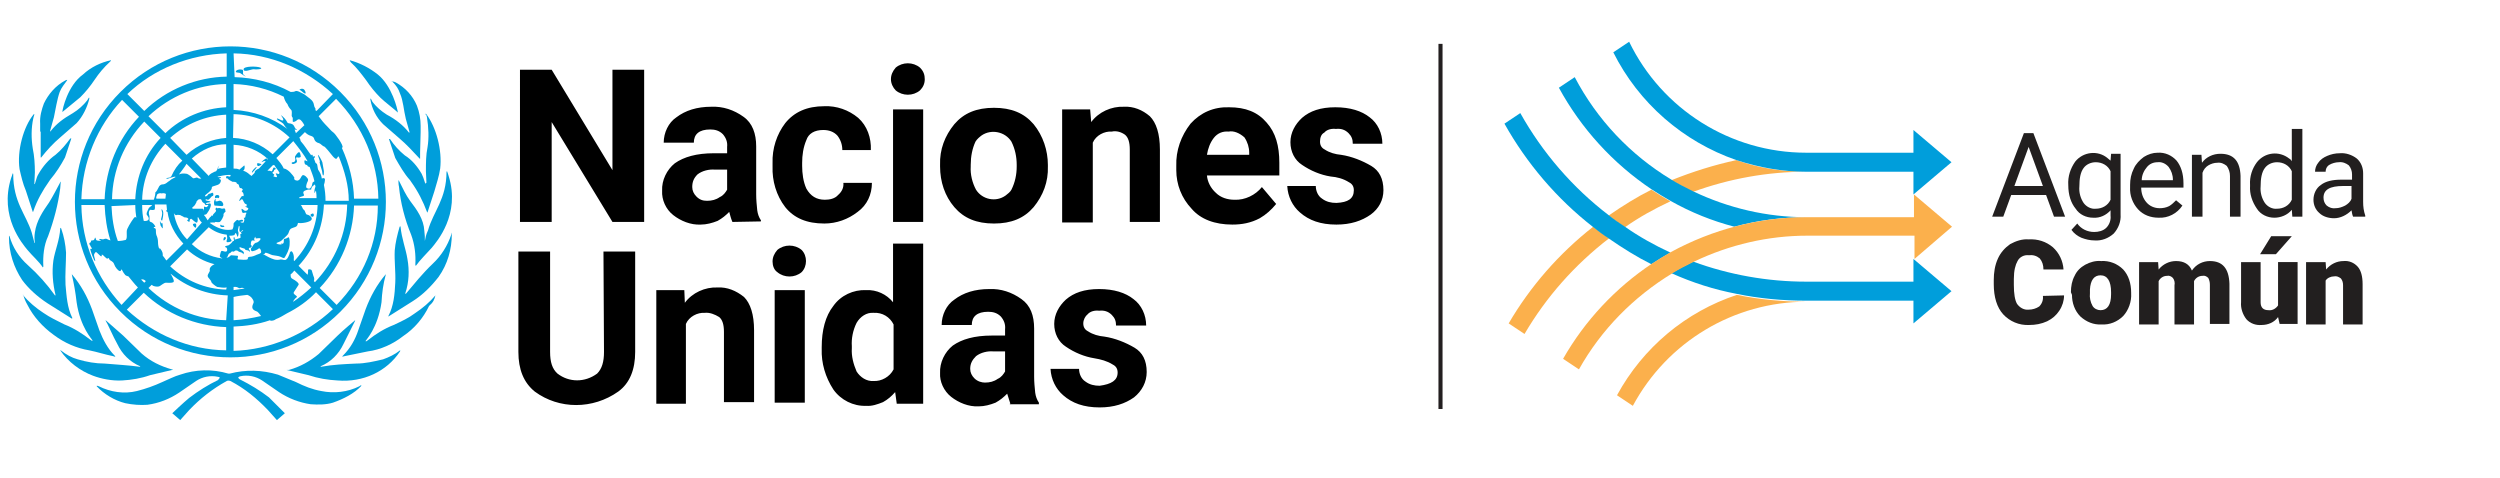 <?xml version="1.0" encoding="utf-8"?>
<!-- Generator: Adobe Illustrator 25.2.1, SVG Export Plug-In . SVG Version: 6.00 Build 0)  -->
<svg version="1.1" id="Layer_1" xmlns="http://www.w3.org/2000/svg" xmlns:xlink="http://www.w3.org/1999/xlink" x="0px" y="0px"
	 viewBox="0 0 473.1 90.4" style="enable-background:new 0 0 473.1 90.4;" xml:space="preserve">
<style type="text/css">
	.st0{fill:#009EDB;}
	.st1{fill:none;stroke:#231F20;stroke-width:0.77;stroke-miterlimit:10;}
	.st2{fill:#221F1F;}
	.st3{fill:none;}
	.st4{fill:#FBB04C;}
	.st5{fill:none;stroke:#231F20;stroke-width:0.773;stroke-miterlimit:10;}
</style>
<g id="vertical_line">
	<line class="st5" x1="272.6" y1="8.3" x2="272.6" y2="77.4"/>
	<path d="M121.9,13.2V42h-6l-11.5-18.9V42h-6V13.2h6l11.5,19v-19H121.9z M138.6,42c-0.3-0.7-0.4-1.2-0.6-1.9
		c-0.7,0.7-1.3,1.2-2.2,1.7c-1,0.4-2.1,0.7-3.2,0.7c-1.9,0.1-3.8-0.7-5.2-1.8c-1.4-1.1-2.2-2.9-2.1-4.6c-0.1-2,0.9-4,2.4-5.2
		c1.7-1.2,4.1-1.9,7.4-1.9h2.5v-1.2c0.1-0.9-0.2-1.7-0.8-2.4c-0.7-0.7-1.5-0.9-2.4-0.9c-2.1,0-3.1,0.9-3.1,2.5h-5.7
		c0-1.9,0.9-3.8,2.4-4.8c1.7-1.3,3.9-2,6.6-2c2.2-0.1,4.3,0.6,6.1,1.9c1.7,1.2,2.4,3.2,2.4,5.6v9.1c0,1,0.1,2,0.2,3
		c0.1,0.7,0.3,1.3,0.7,1.9v0.2L138.6,42z M133.8,38c0.9,0,1.7-0.2,2.4-0.7c0.7-0.3,1.1-0.9,1.4-1.4v-3.8h-2.3
		c-1.1-0.1-2.4,0.2-3.3,0.9c-0.7,0.7-1,1.4-1,2.4c0,0.7,0.3,1.3,0.8,1.8C132.4,37.8,133,38,133.8,38z M156.1,37.8
		c0.9,0,1.9-0.2,2.5-0.9c0.7-0.6,1.1-1.4,1-2.3h5.4c0,2.2-0.9,4.2-2.7,5.5c-1.8,1.4-4,2.2-6.3,2.2c-3.3,0-5.7-1-7.4-3.1
		c-1.7-2.2-2.5-5-2.4-7.7v-0.6c-0.1-2.8,0.8-5.5,2.4-7.6c1.7-2.1,4.1-3.2,7.4-3.2c2.3-0.1,4.6,0.7,6.4,2.2c1.7,1.5,2.5,3.8,2.4,6.1
		h-5.4c0-1-0.3-1.9-0.9-2.7c-0.7-0.8-1.7-1.1-2.7-1.1c-1.7,0-2.8,0.7-3.2,1.9c-0.6,1.4-0.8,2.9-0.8,4.3v0.6c0,1.4,0.2,3,0.8,4.3
		C153.4,37.1,154.5,37.8,156.1,37.8L156.1,37.8z M168.6,15c0-0.8,0.3-1.5,0.9-2.2c1.3-1.1,3.3-1.1,4.6,0c0.7,0.7,0.9,1.4,0.9,2.2
		c0,0.8-0.3,1.5-0.9,2.1c-1.3,1.1-3.3,1.1-4.6,0C169,16.6,168.6,15.8,168.6,15z M174.7,20.7V42H169V20.7H174.7z M177.9,31.5v-0.3
		c-0.1-2.9,0.9-5.5,2.7-7.7c1.8-2.1,4.2-3.1,7.5-3.1c3.3,0,5.7,1,7.5,3.1c1.8,2.2,2.7,5,2.7,7.7v0.3c0.1,2.9-0.9,5.5-2.7,7.7
		c-1.8,2.1-4.2,3.1-7.5,3.1c-3.3,0-5.7-1-7.5-3.1C178.8,37.1,177.9,34.4,177.9,31.5L177.9,31.5z M183.7,31.2v0.3
		c-0.1,1.5,0.3,3.1,1,4.4c1.2,1.9,3.8,2.4,5.6,1.1c0.4-0.3,0.9-0.7,1.1-1.1c0.7-1.4,1-2.9,1-4.4v-0.3c0-1.5-0.3-3-1-4.4
		c-1.2-1.9-3.8-2.4-5.6-1.2c-0.4,0.3-0.9,0.7-1.2,1.2C184,28.1,183.7,29.6,183.7,31.2z M210.4,24.9c-1.4-0.1-3,0.7-3.6,2.1v15.1H201
		V20.7h5.3l0.2,2.4c1.4-1.9,3.8-3,6.2-2.9c1.8-0.1,3.5,0.6,4.9,1.8c1.2,1.2,1.9,3.3,1.9,6.3V42h-5.7V28.3c0-1.4-0.3-2.3-0.9-2.8
		C212.2,25,211.3,24.7,210.4,24.9L210.4,24.9z M241.5,38.6c-0.9,1.1-1.9,2-3.1,2.7c-1.7,0.9-3.4,1.2-5.2,1.2c-3.3,0-6-1-7.7-3
		c-1.9-2-2.9-4.6-2.9-7.3v-0.8c-0.1-2.9,0.9-5.7,2.7-8c1.9-2.1,4.4-3.2,7.3-3.1c3.1,0,5.4,0.9,7.1,2.9c1.7,1.9,2.4,4.4,2.4,7.6v2.4
		h-13.7c0.1,1.2,0.7,2.4,1.7,3.3c0.9,0.9,2.2,1.3,3.5,1.3c2,0.1,4-0.9,5.2-2.4L241.5,38.6z M232.5,24.9c-1.1-0.1-2.1,0.3-2.8,1.2
		c-0.7,0.9-1.1,2-1.3,3.2h8v-0.4c0-1-0.3-2-0.9-2.9C234.6,25.2,233.5,24.7,232.5,24.9L232.5,24.9z M256.2,36c0-0.7-0.3-1.2-0.9-1.5
		c-1.1-0.7-2.3-1-3.5-1.1c-1.9-0.3-3.8-1.1-5.4-2.2c-1.4-0.9-2.2-2.5-2.2-4.3c0-1.8,0.9-3.4,2.2-4.6c1.5-1.3,3.5-2,6.3-2
		s5,0.7,6.5,1.9c1.5,1.1,2.4,3,2.4,5H256c0-0.8-0.2-1.4-0.8-2c-0.7-0.7-1.5-0.9-2.4-0.8c-0.8-0.1-1.7,0.1-2.2,0.7
		c-0.6,0.3-0.8,1-0.8,1.7c0,0.7,0.3,1.2,0.9,1.5c0.9,0.6,2,0.9,3.1,1c2,0.3,4,1.1,5.7,2.1c1.5,0.9,2.3,2.4,2.3,4.6
		c0,1.9-0.9,3.5-2.4,4.6c-1.7,1.2-3.8,1.9-6.5,1.9c-3,0-5.2-0.8-6.9-2.3c-1.4-1.2-2.3-3-2.4-5h5.4c0,0.9,0.4,1.9,1.2,2.4
		c0.8,0.6,1.7,0.8,2.7,0.8C255.1,38.3,256.2,37.6,256.2,36L256.2,36z M114.2,47.6h6v19c0,3.3-1,5.9-3.2,7.5
		c-4.8,3.4-11.2,3.4-15.8,0c-2.1-1.7-3.1-4.2-3.1-7.5v-19h6v19c0,1.9,0.4,3.2,1.4,4.1c2.2,1.7,5.2,1.7,7.5,0
		c0.9-0.9,1.3-2.2,1.3-4.1L114.2,47.6z M133.4,59.2c-1.4-0.1-3,0.7-3.6,2.1v15.1h-5.6V54.9h5.3l0.1,2.4c1.4-1.9,3.8-3,6.2-2.9
		c1.8-0.1,3.5,0.6,5,1.8c1.2,1.2,1.9,3.3,1.9,6.3v13.6h-5.7V62.8c0-1.4-0.3-2.3-0.9-2.8C135.3,59.5,134.3,59.1,133.4,59.2
		L133.4,59.2z M146.2,49.5c0-0.8,0.3-1.5,0.9-2.2c1.3-1.1,3.3-1.1,4.6,0c1.1,1.1,1.1,3.1,0,4.2c-1.3,1.1-3.3,1.1-4.6,0
		C146.5,51.1,146.2,50.3,146.2,49.5z M152.3,54.9v21.3h-5.7V54.9H152.3z M169.7,76.4l-0.3-2.2c-0.7,0.8-1.4,1.4-2.3,1.9
		c-1,0.4-2.1,0.8-3.2,0.7c-2.4,0.1-4.8-1.1-6.2-3.1c-1.5-2.3-2.3-5-2.2-7.7v-0.3c0-3.2,0.7-5.9,2.2-7.8c1.4-2,3.8-3.1,6.2-3
		c2-0.1,3.9,0.8,5.1,2.3V46.1h5.7v30.3L169.7,76.4z M161.2,65.9c-0.1,1.5,0.3,3,0.9,4.4c0.7,1.1,1.9,1.9,3.2,1.8
		c1.5,0.1,3.1-0.8,3.8-2.2v-8.5c-0.7-1.4-2.1-2.3-3.8-2.2c-1.3-0.1-2.5,0.7-3.2,1.9c-0.7,1.4-1,3-0.9,4.4V65.9z M191.2,76.4
		c-0.2-0.7-0.4-1.2-0.6-1.9c-0.7,0.7-1.3,1.2-2.2,1.7c-1,0.4-2.1,0.7-3.2,0.7c-1.9,0.1-3.8-0.7-5.2-1.8c-1.4-1.1-2.2-2.9-2.1-4.5
		c-0.1-2,0.9-4,2.4-5.2c1.7-1.2,4.1-1.9,7.4-1.9h2.5v-1.2c0.1-0.9-0.2-1.7-0.8-2.4c-0.7-0.7-1.5-0.9-2.4-0.9c-2.1,0-3.1,0.9-3.1,2.5
		h-5.7c0-1.9,0.9-3.8,2.4-4.8c1.7-1.3,3.9-2,6.6-2c2.2-0.1,4.3,0.6,6.1,1.9c1.7,1.2,2.4,3.1,2.4,5.6v9.1c0,1,0.1,2,0.2,3
		c0.1,0.7,0.3,1.3,0.7,1.9v0.3h-5.5V76.4z M186.4,72.4c0.9,0,1.7-0.2,2.4-0.7c0.7-0.3,1.1-0.9,1.4-1.4v-3.8H188
		c-1.1-0.1-2.4,0.2-3.3,0.9c-0.7,0.7-1.1,1.4-1.1,2.4c0,0.7,0.3,1.3,0.8,1.8C185,72.2,185.8,72.4,186.4,72.4L186.4,72.4z
		 M211.5,70.5c0-0.7-0.3-1.2-0.9-1.5c-1.1-0.7-2.3-1-3.5-1.2c-1.9-0.3-3.8-1.1-5.4-2.2c-1.4-0.9-2.2-2.5-2.2-4.3
		c0-1.8,0.9-3.4,2.2-4.6c1.5-1.3,3.5-2,6.3-2c2.8,0,5,0.7,6.5,1.9c1.5,1.1,2.4,3,2.4,5h-5.7c0-0.8-0.2-1.4-0.8-2
		c-0.7-0.7-1.5-0.9-2.4-0.8c-0.8-0.1-1.7,0.1-2.2,0.7c-0.4,0.3-0.8,1-0.8,1.7s0.3,1.2,0.9,1.5c0.9,0.6,2,0.9,3.1,1
		c2,0.3,4,1.1,5.7,2.1c1.5,0.9,2.3,2.4,2.3,4.6c0,1.9-0.9,3.6-2.4,4.8c-1.7,1.2-3.8,1.9-6.5,1.9c-3,0-5.2-0.8-6.9-2.3
		c-1.4-1.2-2.3-3-2.4-5h5.4c0,0.9,0.4,1.9,1.2,2.4c0.8,0.6,1.7,0.8,2.7,0.8C210.3,72.7,211.5,72,211.5,70.5L211.5,70.5z"/>
	<g>
		<g>
			<g>
				<g>
					<path class="st0" d="M68,73.1c-2.2,1.1-4.8,1.4-7.2,0.9c-1.7-0.3-3.2-0.9-4.8-1.7l-3.4-1.4c-3-0.9-6.1-1-9.1-0.2h-0.3
						c-3-0.9-6.2-0.8-9.1,0.2c-1.1,0.3-2.2,0.9-3.4,1.4c-1.5,0.7-3.2,1.3-4.8,1.7c-2.4,0.6-5,0.2-7.2-0.9l-0.3-0.1
						c-0.1,0-0.1,0-0.1,0.1c1.4,1.5,3.4,2.7,5.4,3.2c1.4,0.3,2.9,0.4,4.2,0.3c2.2-0.3,4.2-1.1,6-2.3l3.2-2.2
						c1.2-0.8,2.7-1.1,4.1-0.8c0.8,0.1,0.1,0.4,0.1,0.6c-1.9,0.9-3.8,2.1-5.5,3.4c-1.1,0.9-3.2,2.9-3.2,2.9l1.5,1.3l1.7-1.9
						c2.1-2.2,4.4-4,7.1-5.5c0.2-0.1,0.4-0.1,0.7,0c2.7,1.4,5,3.3,7.1,5.5l1.7,1.9l1.5-1.3l-3-3c-1.7-1.3-3.5-2.4-5.5-3.4
						c-0.1-0.1-0.7-0.4,0.1-0.6c1.4-0.3,2.9,0,4.1,0.8l3.2,2.2c1.8,1.2,3.9,2,6,2.3c1.4,0.1,2.9,0.1,4.2-0.3c2-0.7,4-1.7,5.4-3.2
						l-0.1-0.1L68,73.1 M75.7,66.3c-1,0.8-2.1,1.3-3.2,1.7c-1.7,0.4-3.4,0.8-5.1,0.8c-2.2,0.1-4.4,0.2-6.6,0.6c-0.1,0-0.2,0-0.1-0.1
						c1.9-0.8,3.4-2.3,4.3-4.2l2.2-4.4c0-0.1,0-0.1,0-0.1c-0.1,0.1-2.3,1.9-3.3,2.9l-3.6,3.5c-1.7,1.4-3.5,2.4-5.6,3h-0.1L54.2,70
						l4.2,1c1.8,0.6,3.6,0.9,5.5,1c4.8,0.4,9.3-1.7,11.8-5.5C75.8,66.3,75.7,66.3,75.7,66.3 M82.4,55.9c-1.1,1.3-2.4,2.4-3.9,3.4
						c-1.2,0.9-2.5,1.5-4,2.2c-1.8,0.7-3.4,1.7-4.9,2.9l-0.3,0.2c-0.1,0-0.1,0-0.1-0.1s2.3-2.4,3-7.3c0.1-1.8,0.3-3.4,0.8-5.2
						c0-0.1,0-0.1,0-0.1c-1.7,2-2.9,4.2-3.8,6.6l-1.4,4c-0.6,1.8-1.5,3.4-2.9,4.8l-0.1,0.1v0.1c0.1,0,0.3-0.1,0.4-0.1l4.4-0.9
						c2.4-0.3,4.8-1.4,6.7-2.9c2.1-1.4,3.8-3.4,4.9-5.7C82,57.2,82.2,56.7,82.4,55.9C82.5,55.9,82.5,55.9,82.4,55.9 M85.4,44.4
						c-0.7,2.1-1.9,4-3.5,5.5c-1.9,1.8-3.5,3.8-5.1,5.7c0,0.1-0.1,0-0.1-0.1c0.7-2.1,0.8-4.3,0.4-6.5c-0.3-1.9-1.1-3.9-1.3-6.1
						l-0.1-0.1c0,0.1-0.1,0.1-0.1,0.2c-0.4,1.4-0.8,3-0.9,4.4c-0.1,1.9,0.2,4.2,0.1,6.1c-0.1,2.2-0.3,4.4-1.3,6.3c0,0.1,0,0.1,0,0.1
						l4.6-2.9c1.9-1.2,3.5-2.8,4.9-4.6c1.7-2.4,2.5-5.2,2.5-8.1c0-0.1,0-0.2,0-0.3C85.4,44.3,85.4,44.4,85.4,44.4"/>
					<path class="st0" d="M80.4,45.6C80.5,45.6,80.5,45.6,80.4,45.6C80.4,45.7,80.4,45.6,80.4,45.6c0-0.7,0-1.2-0.1-1.9
						c-0.1-2.2-1.4-4-2.7-5.7c-0.8-1.1-1.4-2.4-2.1-3.8l-0.1-0.1c0,0.1,0,0.9,0.1,1.2c0.3,3.1,1.1,6.2,2.3,9.1
						c0.7,1.9,0.9,3.8,0.8,5.7c0,0.1,0,0.1,0.1,0.2c0.7-1,2.1-2.4,3-3.4c0.9-1.1,5.5-6.3,3.2-13.6c-0.1-0.3-0.2-0.7-0.3-0.9
						l-0.1,0.1c0,5.2-2.5,7.5-3.5,11.1C80.6,44.4,80.5,45.1,80.4,45.6 M80.5,34.8l-0.4-1.2l-0.3-0.7c-0.8-1.4-1.9-2.7-3.2-3.5
						c-1.1-0.9-2-1.9-2.8-3.1h-0.1h-0.1c0.1,0.2,0.8,2.5,1.2,3.6c0.8,1.4,1.7,3,2.8,4.2l0.2,0.3c1.3,1.8,2.3,3.8,3,5.7
						c0,0.1,0.1,0.1,0.1,0.1l1.3-4c0.4-1.4,0.9-2.9,1.1-4.3c0.4-3.4-0.7-7.8-2.7-10.4l-0.1,0.1l0.2,0.2l0.1,0.4
						c0.3,1.9,0.4,3.9,0.1,5.7c-0.3,1.4-0.3,3-0.3,4.5c0,0.2,0.1,2.2,0.1,2.2h-0.1 M74.3,15.5c0.7,0.7,1.1,1.3,1.4,2.2
						c0.6,1.3,0.7,3.2,1.1,4.8l0.7,2.5c0,0.1-0.1,0.1-0.1,0.1c-1.1-1.4-2.5-2.5-4.2-3.4c-1.1-0.7-1.9-1.4-2.7-2.4l-0.3-0.6
						c0,0-0.1-0.1-0.1,0s0,0.1,0,0.2c0.3,1.7,1.1,3.3,2.4,4.6c1,0.9,2.1,1.8,3.1,2.7c1.3,1.1,2.5,2.4,3.8,3.8c0,0,0.1,0.1,0.1,0
						v-1.2l0.1-3.8v-1.2c0-1.2-0.2-2.5-0.7-3.8c-0.8-1.9-2.2-3.4-4-4.4c-0.4-0.2-0.7-0.2-0.8-0.2C74.2,15.3,74.2,15.3,74.3,15.5
						 M66.4,11.8c1.1,1,2,2.2,2.9,3.4c0.8,1.2,1.7,2.3,2.7,3.3c0.7,0.7,2.8,2.3,3.3,2.8c-0.1-0.7-1.1-5-3.8-7.2
						c-1.5-1.2-3.4-2.2-5.3-2.7c0,0.1,0,0.1,0,0.1L66.4,11.8 M23.1,72c1.8-0.1,3.6-0.4,5.3-1l4.2-1h0.1c0,0,0-0.1-0.1-0.1h-0.1
						c-2.1-0.6-4-1.5-5.7-3l-3.5-3.4l-3.3-2.9v0.1c0.3,0.4,1.4,3,2.2,4.4c0.9,1.9,2.4,3.4,4.3,4.2c0.1,0.1,0,0.1-0.1,0.1
						c-2.2-0.3-4.4-0.4-6.6-0.6c-1.7,0-3.4-0.3-5.1-0.8c-1.1-0.3-2.2-0.9-3.2-1.7c-0.1,0-0.1,0-0.1,0c1.5,2.2,3.8,3.9,6.2,4.8
						C19.2,71.7,21.2,72.1,23.1,72 M21.4,67.4c0.1,0,0.2,0.1,0.4,0.1v-0.1l-0.1-0.1c-1.3-1.3-2.2-3-2.9-4.8l-1.4-4
						c-0.9-2.4-2.1-4.6-3.8-6.6c0,0.1,0,0.1,0,0.1c0.4,1.7,0.7,3.4,0.9,5.2c0.7,4.8,3,7.1,3,7.2s0,0.1-0.1,0.1l-0.3-0.2
						c-1.4-1.1-3.1-2.2-4.9-2.9c-1.4-0.7-2.7-1.3-4-2.2c-1.4-0.9-2.8-2.1-3.9-3.4h0.1c0.2,0.7,0.4,1.2,0.8,1.9
						c1.1,2.2,2.9,4.2,5,5.7c2,1.5,4.3,2.5,6.7,2.9C18.4,66.6,19.9,67.1,21.4,67.4 M9,57.4l4.6,2.9l0.1-0.1c-1-2-1.1-4.2-1.3-6.3
						c-0.1-1.9,0.1-4.2,0.1-6.1c-0.1-1.5-0.4-3.1-0.9-4.5c0-0.1-0.1-0.1-0.1-0.2l-0.1,0.1l0,0c-0.1,2.2-1,4.2-1.3,6.1
						c-0.3,2.2-0.1,4.4,0.4,6.5c0.1,0.1-0.1,0.1-0.1,0.1c-1.5-2.1-3.2-4-5.1-5.7c-1.7-1.5-2.9-3.4-3.5-5.5l-0.1-0.1c0,0,0,0.1,0,0.3
						c0,2.9,0.9,5.7,2.5,8.1C5.3,54.5,7,56.1,9,57.4 M8.1,50.6c0.1-0.1,0.1-0.1,0.1-0.2c-0.1-1.9,0.1-4,0.9-5.7c1.1-3,1.9-6,2.3-9.1
						c0-0.3,0.1-1.1,0.1-1.2c-0.1,0-0.1,0-0.1,0.1c-0.7,1.3-1.3,2.5-2.1,3.8c-1.2,1.7-2.4,3.5-2.7,5.7c-0.1,0.7-0.1,1.2,0,1.9
						c0,0,0,0.1-0.1,0.1c0,0,0,0,0-0.1L6,44c-1.1-3.5-3.5-5.7-3.5-11.1l-0.1-0.1c-0.1,0.3-0.2,0.7-0.3,0.9
						C-0.2,41,4.3,46.2,5.2,47.3C6.1,48.4,7.4,49.5,8.1,50.6 M4.9,36.1l1.3,4c0,0,0.1,0,0.1-0.1c0.7-2.1,1.8-4,3-5.7l0.2-0.3
						c1.1-1.3,2-2.7,2.8-4.2c0.4-1.1,1.1-3.4,1.2-3.6h-0.1c-0.1,0-0.1,0-0.1,0c-0.8,1.1-1.7,2.2-2.8,3.1c-1.3,0.9-2.4,2.2-3.2,3.6
						C7.2,33,7.1,33.3,7,33.5l-0.4,1.3c0,0-0.1,0.1-0.1,0s0.1-1.9,0.1-2.2c0-1.5-0.1-3.1-0.4-4.5c-0.3-1.9-0.3-3.9,0.1-5.7
						c0-0.1,0.1-0.3,0.1-0.4c0-0.1,0.1-0.2,0.1-0.3s0-0.1-0.1-0.1c-2,2.4-3.2,7-2.7,10.4C4,33.3,4.3,34.7,4.9,36.1 M7.7,24.9v3.8
						v1.1h0.1c1.1-1.4,2.3-2.7,3.6-3.8l3.1-2.7c1.2-1.3,2-3,2.4-4.6c0-0.1,0-0.1,0-0.2h-0.1L16.5,19c-0.7,0.9-1.7,1.8-2.7,2.4
						c-1.9,1.1-3.1,2-4.2,3.4C9.5,25,9.5,25,9.5,24.7l0.7-2.5c0.3-1.4,0.6-3.4,1.1-4.8c0.3-0.8,0.9-1.5,1.4-2.2c0-0.1,0-0.1,0-0.1
						c-0.1,0-0.2,0.1-0.3,0.1c-1.9,1-3.3,2.7-4.1,4.4c-0.4,1.1-0.8,2.4-0.7,3.8V24.9 M11.8,21.2L11.8,21.2l3.4-2.8
						c1-1,1.9-2.1,2.7-3.3c0.8-1.2,1.8-2.4,2.9-3.4l0.2-0.2c0-0.1,0-0.1,0-0.1c-1.9,0.4-3.8,1.3-5.3,2.7
						C12.8,16.2,11.8,20.7,11.8,21.2 M42.7,45.2c0.2-0.3-0.3-0.6-0.4,0C42.2,45.7,42.5,45.5,42.7,45.2 M48.6,31.6
						c-0.2-0.1-1.1,0.9-0.9,1.1C48,32.4,48.4,32,48.6,31.6 M48.8,31.4c0.1,0.1,0.7-0.2,0.7-0.3c-0.1-0.1-0.8-0.3-0.8-0.2
						C48.6,31.2,48.7,31.4,48.8,31.4 M59.2,41c0.3-0.1,0.2-0.6,0-0.6s-0.6,0.3-0.4,0.3C58.7,40.9,59.1,41.1,59.2,41 M55.4,30.7
						c-0.2,0-0.3,0.2-0.1,0.3s0.3,0,0.6-0.1c0.2-0.1,0.3-0.2,0.3-0.4s-0.3-0.6-0.1-0.7c0.1-0.1,0.3,0.1,0.6,0s0.2-0.2,0.2-0.3
						s-0.1-0.7-0.3-0.7c-0.3,0-0.7,0.7-0.7,0.7c-0.1,0.1-0.1,0.3,0,0.6C55.9,30.4,55.8,30.7,55.4,30.7"/>
					<path class="st0" d="M60.5,30.8c0,0.1,0.3,1.1,0.4,1.4c0.1,0.2,0.1,1.1,0.3,1c0.1-0.1,0.1-0.6,0.1-0.8
						c-0.1-0.6-0.2-1.1-0.3-1.7c-0.1-0.3-0.7-1.4-0.8-1.4c-0.1,0,0.2,0.8,0.3,1.1C60.6,30.8,60.4,30.6,60.5,30.8 M57.7,17.7
						c0.2,0.1,0.2-0.3-0.1-0.7s-1-0.1-0.9,0C57.1,17.2,57.4,17.6,57.7,17.7 M46.3,14.3c-0.6-0.3-0.1-0.8-0.4-1.1
						c-0.4-0.1-0.9-0.1-1.2,0.2c-0.3,0.4,0.4,0.3,0.7,0.4c0.2,0.1,1,0.7,1.1,0.7C46.4,14.6,46.3,14.3,46.3,14.3 M49.3,12.8
						c-0.7-0.3-3.2-0.3-3.2,0.3c0,0.7,1.4,0,1.9,0C48.4,13.2,49.9,13.1,49.3,12.8 M42.3,42.7c-0.1-0.1-0.3,0.1-0.4-0.1
						c-0.1-0.1-0.2-0.1-0.2,0s-0.1,0.2,0.1,0.3c0.1,0.1,0.4,0.1,0.7,0C42.4,42.9,42.4,42.7,42.3,42.7 M40.8,37.5
						c0.2,0,0.2-0.1,0.3-0.1s0,0.1,0.2,0.1c0.2,0,0.4-0.6-0.2-0.6C40.6,36.9,40.6,37.5,40.8,37.5 M41.7,38c-0.3-0.1-0.3,0.1-0.7,0.1
						c-0.4,0.1-0.1-0.3-0.2-0.4c-0.1-0.1-0.3,0.3-0.3,0.6c0,0.1,0,0.4,0.1,0.6l1.4,0.1C42.5,39,42.2,38.1,41.7,38 M37,43.1
						c0.1,0,0.2-0.4,0.1-0.7c-0.1-0.2-0.6-0.1-0.6,0.1S36.9,43.1,37,43.1 M30.8,43.1c0-0.1,0-0.8-0.1-0.9s-0.1,0.1-0.2,0.1
						s-0.1-0.4-0.2-0.4s0,0.4,0.1,0.8C30.6,43,30.8,43.4,30.8,43.1 M30.7,41.7c0.1-0.4,0.2-0.9,0.2-1.4c0-0.3-0.2-0.7-0.3-0.7
						c-0.1,0,0,0.2,0.1,0.7c0,0.3-0.1,0.8-0.2,1.1C30.4,41.4,30.6,41.9,30.7,41.7"/>
					<path class="st0" d="M22.8,59c11.5,11.5,30.1,11.5,41.6,0s11.5-30.1,0-41.6s-30.1-11.5-41.6,0S11.3,47.5,22.8,59 M15.4,38.8
						h4.4c0.1,2.3,0.4,4.5,1.1,6.7c-0.2-0.1-0.4-0.1-0.7-0.3c-0.3-0.1-0.6,0.1-0.7,0.1c-0.3,0-0.7-0.2-0.7,0s0.3,0.1,0.3,0.2
						c0,0.1-0.8,0.1-0.9-0.1c-0.1-0.3-0.2-0.7-0.3-0.2c-0.1,0.3-0.3,0.3-0.6,0.3c-0.1,0.1-0.1,0.2-0.1,0.3s-0.3,0.1-0.3,0.3
						s0.2,0.3,0.3,0.6c0.1,0.2,0.3,0.3,0.1,0.4c-0.1,0.1-0.1-0.1-0.2,0s0.7,2.4,0.9,2.3c0.1-0.1-0.2-0.8-0.2-1.1s0.1-0.3,0.3-0.6
						c0.2-0.1,0.9,0.9,1.1,0.8c0.2-0.1-0.1-0.3,0.1-0.3c0.2-0.1,0.9,1,1.1,0.7c0.1-0.2,0.3,0.1,0.3,0.2c0.2,0.3,0.7,0.3,0.9,0.9
						s0.8,1.3,1.1,1.3c0.3,0,0.1-0.3,0.3-0.3c0.1,0,0.3,0.6,0.6,0.9c0.1,0.2,0.3,0.3,0.7,0.4c0.6,0.7,1.1,1.4,1.8,2.1L23,57.7
						C18.3,52.6,15.5,46,15.4,38.8 M40.9,32.4l-0.3,0.1c-0.4,0.2-0.9,0.4-1.1,0.8L36.3,30c1.9-1.7,4.2-2.7,6.5-2.7v4.4
						c-0.6,0.1-1.1,0.1-1.7,0.3c0.1-0.3,0.4-0.7,0.4-0.7S41.2,32,40.9,32.4 M38.6,39.8L38.6,39.8c0,0.1,0,0.1,0,0.1
						c0-0.1-0.1-0.2-0.1-0.3c-0.1-0.1-0.1-0.1-0.2-0.1c-0.1,0-0.1,0-0.2,0H38h-0.3h-1.1c-0.1,0-0.2,0-0.2-0.1
						c-0.1-0.3,0.3-0.1,0.7-1c0.1-0.1,0.1-0.2,0.1-0.3l0.1-0.1l0.1-0.1l0.1-0.1c0.1-0.1,0.3-0.1,0.4-0.1H38l0.1,0.1l0.2,0.4
						c0.1,0.1,0.1,0.1,0.1,0.1c0.1,0.1,0.2,0.1,0.3,0.2l0.1,0.1v0.1c0.1,0.1,0.1,0.1,0.1,0.1h0.1c0.1,0,0.1,0,0.1,0h0.1
						c0.1-0.1,0.1,0,0.2,0v0.1c0,0.1,0,0.1-0.1,0.1c0,0.1-0.1,0.1-0.1,0.1c-0.1,0.1-0.1,0.1-0.2,0.1c-0.1,0-0.3-0.1-0.3-0.1
						c-0.1,0-0.1,0-0.1,0.1v0.3 M30.2,47.2c-0.2-0.3-0.3-0.9-0.3-1.4c0-0.4-0.1-0.9-0.3-1.3c-0.1-0.3-0.1-0.7-0.1-0.9
						c0-0.6-0.4-0.3-0.4-0.6c0-0.1,0.3,0,0.3-0.1s-0.4-0.8-0.9-0.9c-0.3-0.1-0.2-0.3-0.2-0.7s0-0.4-0.1-0.7c-0.1-0.3,0-0.9,0.3-0.9
						c0.1,0,0.3,0.1,0.7,0c0.2-0.1,0.1-0.7,0.1-1h2.2c0,0.3,0.1,0.7,0.1,1c-0.1,0.1-0.2,0.2-0.1,0.3s0.1,0.1,0.2,0.1
						c0.3,2.2,1.4,4.3,3,6l-3.2,3.2c-0.2-0.2-0.4-0.6-0.7-0.9c0-0.1,0-0.1,0-0.2c0-0.6-0.3-0.9-0.6-1.3 M27.2,41.8
						c-0.2-0.9-0.3-1.9-0.3-3h1.9c-0.1,0.2-0.6,0.4-0.7,0.7s-0.6,1-0.2,1.3C28.6,41.7,27.7,41.9,27.2,41.8 M27.6,53.2l-0.3,0.3
						c-0.1-0.1-0.3-0.3-0.6-0.6C27,52.8,27.3,52.9,27.6,53.2 M32.4,33.4c-0.1,0-0.1,0.1-0.1,0.1c-0.2,0.2-0.9,0.1-0.8,0.3
						s1.7-0.6,1.7-0.3c0,0.1-0.7,0.3-1.1,0.7c-0.4,0.2-0.7,0.7-1.4,0.7c-0.3,0-0.6,0.3-0.7,0.6c-0.2,0.3-0.3,0.7-0.6,0.9
						c0,0.4-0.1,0.9-0.3,1.4h-2.2c0.1-4,1.7-7.7,4.4-10.6l3.2,3.2C33.6,31.2,33,32.1,32.4,33.4 M35.3,31l2.8,2.8c-0.1,0-0.1,0-0.3,0
						c-0.3,0-0.3-0.2-0.6-0.2c-0.4,0.1-0.6,0.2-0.7,0.1c-0.3-0.3-0.7-0.6-1.1-0.8c-0.6-0.1-1.1-0.1-1.5,0.1c-0.1,0-0.1,0.1-0.1,0.1
						C34.3,32.4,34.9,31.7,35.3,31 M31.4,36.7c0,0.3-0.1,0.7-0.1,0.9h-1.7c-0.1-0.2,0-0.4,0.1-0.7c0.1-0.3,0.6-0.4,0.9-0.3
						C31,36.5,31.2,36.6,31.4,36.7 M32.9,40.3l0.1,0.2c0.1,0.1,0.3,0.3,0.4,0.2c0.1-0.1,0.6,0,0.7,0c0.2,0.1,0.3,0.2,0.6,0.3
						c0.1,0.2,0.4,0.1,0.7,0.2c0.2,0.1,0.4,0.3,0.1,0.4c-0.3,0.1,0.3,0.4,0.3,0.4s0.1-0.1,0.1-0.3c0-0.1,0.1-0.3,0.3-0.3
						c0.2,0.1,0.9,0.9,1.1,0.7c0.2-0.3,0.1-0.7,0.1-0.9c0-0.1,0.1-0.1,0.1-0.1c0.2,0.3,0.3,0.7,0.7,1l-2.8,3.2
						C34.1,44,33.2,42.2,32.9,40.3 M35.3,29.3l-3.1-3.2c3-2.7,6.7-4.2,10.6-4.4v4.4C40.2,26.3,37.5,27.3,35.3,29.3 M31.3,25.2
						L28.1,22c4-3.8,9.3-6,14.7-6.1v4.4C38.6,20.5,34.4,22.2,31.3,25.2 M30.4,26.1c-3,3.2-4.6,7.3-4.8,11.6h-4.4
						c0.1-5.5,2.3-10.7,6.1-14.7L30.4,26.1z M25.6,38.8c0,0.9,0.1,1.7,0.2,2.4c-0.1,0-0.1-0.2-0.3-0.1c-0.2,0.1-1.1,1.5-1.4,2.2
						c-0.3,0.6,0.1,1.7-0.3,2.1c-0.4,0.1-0.9,0.2-1.4,0.2h-0.1c-0.8-2.2-1.1-4.4-1.2-6.6L25.6,38.8z M42.8,66.3
						c-7.1-0.1-13.7-3-18.8-7.7l3.2-3.2c4.2,4,9.8,6.3,15.6,6.5V66.3z M42.8,60.6c-5.5-0.1-10.7-2.3-14.7-6.1l0.6-0.6
						c0.1,0.1,0.2,0.1,0.3,0.2c0.3,0.1,0.7,0.2,1.1,0.1c0.3-0.1,0.9-0.7,1.3-0.7c0.3,0,1,0.1,1.4-0.1c0.3-0.2-0.2-1-0.4-1.4
						c-0.1-0.1-0.1-0.1-0.1-0.2c3,2.5,6.9,4,10.8,4.1L42.8,60.6z M42.8,54.8c-4-0.1-7.7-1.7-10.6-4.4l3.2-3.2
						c1.4,1.3,3.2,2.3,5.2,2.8c-0.7,0.3-1,0.8-0.9,1.1c0.1,0.3-0.4,0.7-0.4,1.1s0.7,0.8,0.7,1.2c0.1,0.2,0.7,0.7,1.1,0.9
						c0.7,0.1,1.2,0.2,1.8,0.1L42.8,54.8z M42.7,48.6c-0.2-0.1-0.3,0.1-0.7,0.3c-2.2-0.3-4.1-1.2-5.7-2.7l3.2-3.2
						c1,0.8,2.2,1.3,3.4,1.4c0,0.1,0.1,0.3,0.1,0.7c0,0.3-0.2,0.4-0.1,0.7c0.1,0.1,0.8,0,0.9-0.2c0.1-0.2-0.2-0.3-0.3-0.7
						c-0.1-0.1-0.1-0.2-0.1-0.3h0.2c0.2,0,0.4,0,0.7-0.1c0.1,0,0.1-0.1,0.1-0.1c0-0.1,0.1-0.1,0.1-0.2c0-0.1,0.1-0.1,0.1-0.1l0,0
						l0.1,0.1c0.1,0.1,0.2,0.7,0.3,0.6s0.2-0.8,0.1-0.9c-0.1-0.2-0.1-0.4,0-0.7c0-0.1,0.1-0.6,0.2-0.4c0.1,0.1,0,0.4,0,0.7
						c0,0.2,0.1,0.6,0.3,0.3c0.1-0.1,0.3-0.3,0.4-0.2c0.1,0.1-0.3,0.2-0.4,0.3c-0.1,0.1,0.2,0.2,0.1,0.3c-0.1,0.1-0.1,0-0.2,0.1
						c-0.1,0.1,0.1,0.6,0,0.7s-0.7,0.2-0.9,0.3s-0.3-0.1-0.2-0.1c0.1-0.1,0-0.3-0.1-0.3s-0.1,0.1-0.1,0.2s0.1,0.3,0.1,0.4
						c0,0.1-0.2,0.1-0.3,0.2c-0.1,0.2-0.3,0.4-0.7,0.7c-0.2,0.1-0.7,0.1-0.7,0.3c0,0.1,0.2,0.1,0.3,0.2c0.1,0.2,0.2,0.6-0.1,0.7
						c-0.3,0.1-0.7-0.2-0.9-0.1c-0.1,0.1-0.2,0.4-0.3,0.9c-0.1,0.4,0.9,0.7,1.3,0.3c0.3-0.1,0.2-0.7,0.6-0.8
						c0.3-0.1,0.2-0.4,0.6-0.3c0.3,0.1,0.2-0.2,0.6-0.2s0.3,0.2,0.7,0.3c0.7,0.1,0.7,0.7,0.7,0.3c0.1-0.2,0.1-0.3-0.3-0.6
						c-0.4-0.1-0.7-0.7-0.3-0.6c0.4,0.2,0.9,0.2,0.9,0.4c0,0.2,0.6,0.1,0.7,0.3c0.1,0.3,0.3,0,0.1-0.2c-0.2-0.2-0.1-0.3,0-0.4
						c0.1-0.1,0.2,0.1,0.4-0.2s-0.1-0.2-0.1-0.3c-0.1-0.1,0-1,0.3-0.9c0.3,0.1,0.7-0.1,0.4-0.1s0.1-0.6,0.1-0.6c0.1,0,0,0.3,0.1,0.3
						c0.1,0.1,0.9-0.2,0.9,0.1s-0.6,0.7-0.7,0.7c-0.3,0-0.6,0.3-0.8,0.7s-0.4,0.3-0.3,0.7s0.4,0.2,0.8,0.1c0.3-0.1,0.6-0.3,0.7-0.4
						c0.3-0.1,0.6,0.8,0.3,0.9c-0.1,0.1-0.4,0.2-0.7,0.3c-0.4,0.2-0.9,0.4-1.4,0.4c-0.3,0.1-0.3,0.1-0.3,0.4
						c-0.1,0.3-1.4,0.1-1.8,0.1s0.2-0.7-0.2-0.7s-0.8-0.1-1.2-0.1C43.5,48.5,43,49,42.7,48.6 M46.8,55.8c0.3,0.1,0.8,0.4,1,0.8
						c0.2,0.3,0.3,0.6,0.1,0.9c-0.3,0.7-0.2,1.1,0.6,1.4c0.4,0.1,0.7,0.7,0.9,0.9c-1.7,0.4-3.4,0.7-5.2,0.8v-4.4
						C45,56,45.9,55.9,46.8,55.8 M44.2,54.9v-0.6c1-0.1,0.8,0.4,1.4,0.2c0.2-0.1,0.4,0,0.7,0.1C45.5,54.7,44.8,54.8,44.2,54.9
						 M44.2,66.4v-4.6c2.3-0.1,4.6-0.4,6.9-1.2c0.1,0.1,0.1,0.1,0.2,0.1c0.3,0,0.7-0.1,0.9-0.3c0.8-0.3,1.4-0.7,2.1-1.1
						c2-1,4-2.4,5.5-4l3.2,3.2C57.9,63.3,51.1,66.2,44.2,66.4 M56.6,26.1l1.1-1.1c0.3,0.3,0.7,0.6,1.1,0.7c0.3,0.1,0.6,0.2,0.7,0.7
						c0.1,0.3,0.4,0.6,0.9,0.7c0.3,0.1,0.7,0.6,0.9,0.6s1.3,1.4,1.7,1.9c0.2,0.2,0.6,0.7,0.8,0.3s0.2-0.2,0.3-0.3
						c1.1,2.7,1.9,5.5,1.9,8.4h-4.4c0-1-0.1-2-0.3-3c0.1-0.3,0.2-0.7,0.2-1c0-0.3-0.3-0.4-0.6-0.2c-0.1-0.7-0.3-1.1-0.7-1.7
						c-0.1-0.3-0.1-0.7-0.2-1c0-0.1-0.1-0.1-0.3-0.3c-0.1-0.3-0.2-0.6-0.3-0.8c0.2-0.1,0.3-0.6,0-0.4c-0.4,0.1-0.1-0.2-0.3-0.3
						c-0.1-0.1-0.1,0-0.2,0.1c-0.7-0.9-1.2-1.8-2-2.7C56.8,26.2,56.8,26.2,56.6,26.1C56.5,26.1,56.5,26.1,56.6,26.1 M59.3,52.2
						c-0.1-0.3-0.2-0.7-0.3-1c-0.1-0.3-0.7-0.3-0.7-0.1c0,0.3,0,0.7-0.1,0.9V52l-1.7-1.7c3-3.2,4.6-7.3,4.8-11.6h4.4
						c-0.1,5.5-2.3,10.7-6.1,14.7l-0.2-0.2C59.5,52.9,59.5,52.6,59.3,52.2 M55.6,55.3c0.2-0.3,0.7-1.1,0.9-1.4
						c0.2-0.3-0.7-0.9-1.1-1.1C55,52.6,55,52.4,55,51.9c0.2-0.1,0.4-0.3,0.7-0.7l3.2,3.2c-1.1,1-2.2,1.9-3.4,2.7
						c-0.1-0.1,0.4-0.7,0.7-0.9C56.2,55.9,55.4,55.7,55.6,55.3 M57.5,36.8c-0.3-0.6,0.1-0.7,0.7-0.9c0.3-0.1,0.7,0.1,0.7-0.1
						s0.1-0.4,0.3-0.6c0.1-0.1,0.3-0.2,0.4-0.3c0,0.1,0.1,0.3,0.1,0.4c-0.1,0.3-0.2,0.6-0.2,0.9c0,0.2,0,0.6,0.2,0
						c0-0.1,0.1-0.1,0.1-0.1c0.1,0.6,0.1,1,0.1,1.4h-3.3c0,0,0,0,0-0.1C57,37.1,57.7,37.2,57.5,36.8 M58.2,30.5
						C58.2,30.5,58.2,30.6,58.2,30.5c-0.1,0.1-0.6-0.4-0.6,0c0,0.4,0.1,0.7,0.4,0.7c0.3,0.1,0.1,0.2,0.3,0.3c0.1,0,0.2,0.1,0.3,0.1
						c0.3,0.9,0.7,1.7,0.9,2.7c-0.1,0.1-0.2,0.1-0.3,0.2c-0.1,0.1-0.1,0.4-0.2,0.7c-0.2,0.3-0.3,0.7-0.9,0.4c-0.3-0.1-0.1-0.7,0-1
						c0.1-0.3,0.2-0.3,0.2-0.6s-0.8-1.1-1.1-0.8s-0.3,0.7-0.7,0.9c-0.1,0.1-0.3,0.1-0.6,0c-0.2-0.1-0.3-0.3-0.2-0.4
						c0.1-0.1-0.6-0.9-0.8-1.1c-0.3-0.3-0.8-0.7-1.2-0.7c-0.3-0.7-0.9-1.4-1.4-2l3.2-3.2C56.6,28.1,57.5,29.2,58.2,30.5 M52.9,32.7
						l-0.1,0.2c-0.1,0.1-0.4-0.1-0.6-0.1c-0.1,0.1,0.6,0.9-0.1,0.7c-0.7-0.2-0.2-0.2-0.2-0.4s-0.6-0.3-0.2-0.6
						c0.3-0.1,0-0.3,0.3-0.4c0.3-0.1,0.2-0.3-0.1-0.4c-0.3-0.1-0.3,0.9-0.6,0.7c-0.2-0.1-0.4-0.1-0.7-0.1l1.1-1.1
						c0.1,0.1,0.2,0.1,0.3,0.1C52.1,31.7,52.6,32.1,52.9,32.7 M51.7,48.3c0.4,0.1,1,0.1,1.4,0.3c0.3,0.1,0.6,0.4,0.8,0.1
						c0.4-0.7,0.8-1.4,0.9-2.3c0.1-1.1-0.1-1.5-0.2-1.5c-0.1,0-0.4,0.3-0.8,0.3c-0.1,0-0.1,0.3-0.1,0.6s-0.3,0.4-0.3,0.3
						c-0.1-0.1-0.2-0.1-0.1,0.1c0.1,0.1-0.7,0.1-0.9-0.1c-0.4-0.2,0.6-0.2,1-0.7c0.3-0.3,0.8-0.7,1.1-1.1c0.2-0.3,0.2-0.9,0.7-1.1
						c0.4-0.2,1-0.2,1.1-0.7c0.1-0.4,0.1-0.3,0.3-0.3c0.2,0.1,2.4-0.1,2.4-0.8c0-0.3-0.4-0.7-0.9-0.8c-0.3,0-0.3-0.7-0.6-0.9
						s-0.3-0.7-0.6-0.9h3.2c-0.1,4-1.7,7.7-4.4,10.6l-0.1-0.1v-0.3c0.1-0.7-0.3-1.7-0.6-1.4s0,0.1-0.4,0.9c-0.1,0.2-0.3,0.7-0.7,0.7
						s-0.3-0.1-0.8-0.1c-0.3,0.1-0.9,0.1-1.2,0c-0.7-0.2-1.4-0.6-2.1-1c0.1-0.1,0.3,0.1,0.3-0.1C50.1,47.5,51.3,48.3,51.7,48.3
						 M63.7,57.7l-3.2-3.2c4-4.2,6.3-9.8,6.5-15.6h4.5C71.5,46,68.7,52.6,63.7,57.7 M71.6,37.6H67c-0.1-3.3-0.9-6.5-2.3-9.6l0.1-0.1
						c0.3-0.3-1.4-2.7-1.8-2.9c-0.3-0.2-0.7-0.7-1-1c-0.7-0.7-1.2-1.3-1.7-2l3.3-3.3C68.7,23.9,71.5,30.6,71.6,37.6 M44.2,10.1
						c7.1,0.1,13.7,3,18.8,7.7L59.9,21c-0.1-0.1-0.3-0.1-0.2-0.3c0.1-0.2-0.2-0.2-0.3-0.9c-0.1-0.7-0.7-1.1-1.1-1.4
						c-0.3-0.2-0.7-0.6-1-0.7c-0.3-0.1-1.1-0.7-1.5-0.4c-0.2,0.1-0.6,0.1-0.8,0.1c-3.3-1.8-7-2.7-10.6-2.8L44.2,10.1z M44.2,15.9
						c3.3,0.1,6.5,0.9,9.5,2.4c0.1,0.4,0.3,1,0.7,1.4c0.1,0.3,0.3,0.7,0.7,1.1c0.2,0.2,0.1,0.7,0.1,1.1c0,0.1,0.1,0.3,0.2,0.4
						c0,0.2,0,0.3,0,0.7c0,0.1,0.3,0.1,0.6-0.1c0.2-0.1,0.3-0.4,0.7-0.3c0.3,0.1,0.7,0.7,0.9,1.1L56,25.2c-0.1-0.3-0.3-0.7-0.2-0.7
						s0.2,0.1,0.3,0.1c0.3,0-0.2-0.2-0.2-0.3c-0.2-0.2-0.2-0.6-0.6-0.8c-0.3-0.2-0.8-0.1-0.9-0.3c-0.3-0.6-0.7-1-1.2-1.4
						c-0.1,0,0.7,0.9,0.3,1c-0.2,0.1-1.1-0.6-1.1-0.3c-0.1,0.1,0.9,0.6,1.2,0.9c0.1,0.1,0.4,0.7,0.8,1c-3-2.2-6.5-3.4-10.2-3.6v-4.8
						H44.2z M44.2,21.6c4,0.1,7.7,1.7,10.6,4.4l-3.2,3.2c-2.1-1.9-4.8-3-7.5-3.1L44.2,21.6z M44.2,27.4c2.4,0.1,4.8,1.1,6.5,2.7
						l-0.1,0.1L50.5,30c-0.3-0.1-1.1,0.7-1,0.7s0.4-0.3,0.7-0.2h0.1l-1.3,1.4c-0.3,0.1-0.8,0.4-0.8,0.7c0,0,0,0,0,0.1l-0.6,0.6
						L47.2,33c-0.3-0.3-0.8-0.6-1.2-0.7c0.2-0.1,0.3-0.3,0.3-0.7c0-0.4-0.1-0.3-0.3-0.1c-0.2,0.2-0.4,0.3-0.7,0.6
						c-0.3-0.2-0.8-0.2-1.1-0.2L44.2,27.4L44.2,27.4z M43.6,33.1c0.1,0.1,0,0.3-0.1,0.3l0,0c-0.1,0.1-0.7-0.3-0.7,0.1
						c-0.1,0.4,0.3,0.2,0.3,0.3c0.2,0.3,0.6,0.4,0.9,0.6c0.3,0,0.8,0,0.8,0.3c0,0.1,0.3,0.1,0.4,0.3c0,0.2,0.2,0.7,0.3,0.6
						s0.3,0.1,0.4,0.2c0.1,0.1,0,0.2-0.1,0.3c-0.2,0.2,0.2,0.1,0.3,0.7c0.1,0.6-0.3,0.1-0.4,0.4c-0.1,0.2-0.3,0.3-0.4,0.7
						c-0.1,0.1,0.1,0.2,0.1,0.1c0.1-0.1,0.2-0.3,0.4-0.3s0.4,0.9,0.7,0.9s0.1,0.3,0.2,0.4c0.1,0.1-0.3,0-0.3,0.1
						c0.1,0.1,0.6,0.2,0.6,0.4c-0.1,0.2-0.2,0.4-0.6,0.4c-0.2,0-0.7-0.6-0.7-0.3c0,0.1,0.1,0.7,0.3,0.7s0.8-0.2,0.6,0.1
						s-0.1,0.8-0.3,0.8s-0.2,0-0.1,0.2c0.1,0.2,0,0.4-0.1,0.7c-0.1,0.1-0.6,0-0.6-0.1S46,42,46,41.8s-0.2-0.3-0.7-0.1
						c-0.2,0.1-0.3-0.1-0.4-0.1s-0.7,0.6-0.7,0.7s0,0.2,0,0.3c0,0.3-0.1,0.6-0.2,0.8c-0.3,0.1-0.6,0.1-0.9,0.1
						c-1.2,0-2.4-0.6-3.4-1.3c0.1-0.1,0.3-0.1,0.7-0.1c0.2,0.1,0.3-0.1,0.4-0.1c0.1,0,0.6,0.1,0.8,0s0.8-1.1,0.7-1.4
						c-0.1-0.2,0.6-0.7,0.4-0.7c-0.1-0.1-0.1,0.1-0.1,0s0.1-0.1,0-0.3c-0.1-0.3-0.3-0.1-0.6-0.1c-0.2-0.1-0.7-0.2-0.7-0.1
						c-0.1,0.1-0.3-0.1-0.3-0.1c-0.1,0-0.2,0.1-0.2,0.2c-0.1,0.1,0.1,0.3,0.1,0.4c-0.1,0.3-0.6,0.6-0.6,0.8c0,0.2-0.2,0.1-0.3,0.1
						c-0.1,0.1,0,0.2-0.1,0.2s-0.3,0.3-0.6,0.7c-0.2-0.3-0.4-0.7-0.7-1c0.1-0.1,0.3-0.1,0.3-0.1c0.2,0.1,1.1-1.4,1-1.9
						c-0.1-0.4-0.3-0.1-0.7-0.1s-0.2-0.1-0.1-0.2c0.1-0.1,1.1-0.1,0.6-0.3c-0.2-0.1-0.9-0.1-0.8-0.3s0.3,0,0.4,0
						c0.3,0.1,0.7-0.7,0.9-0.7c0.3,0,0.2-0.8-0.1-0.6c-0.3,0.2-0.6,0.1-0.7,0.3s-0.6,0.6-0.6,0.2c0-0.1,0.9-0.7,1-0.9
						c0.1-0.1,0.3-0.3,0.3-0.7c0.1-0.2,1.1-0.3,1.4-0.6c0.1-0.1,0.3-0.3,0.3-0.7c0-0.2-0.3-0.1-0.3-0.3c-0.1-0.1,0.3,0,0.3-0.2
						s-0.3,0-0.6-0.1c0-0.1,0-0.1,0.1-0.1C42.6,33.1,43,33.1,43.6,33.1h0.1 M42.9,10.1v4.4c-5.7,0.1-11.4,2.4-15.6,6.5l-3.2-3.2
						C29.1,13,35.9,10.3,42.9,10.1 M23.1,18.9l3.2,3.2c-4,4.2-6.3,9.8-6.5,15.6h-4.4C15.6,30.6,18.4,23.9,23.1,18.9"/>
				</g>
			</g>
		</g>
	</g>
</g>
<path class="st3" d="M307.5,42.9c2.8,1.9,5.7,3.5,8.7,4.9c3.8-2.1,7.9-3.8,12.1-4.9c-4.2-1.1-8.3-2.8-12.1-4.9
	C313.1,39.5,310.2,41.1,307.5,42.9z"/>
<path class="st4" d="M341.8,32.5L341.8,32.5c-4.5,0-9-0.7-13.2-2.2c-4.2,0.9-8.3,2.2-12.3,3.8c1.3,0.8,2.7,1.5,4.1,2.2
	C327.3,33.8,334.5,32.5,341.8,32.5z"/>
<path class="st4" d="M316.1,38.1c-1.2-0.7-2.4-1.4-3.6-2.2c-2.8,1.4-5.5,3.1-8.1,4.9c1,0.8,2,1.5,3.1,2.2
	C310.2,41.1,313.1,39.5,316.1,38.1z"/>
<path class="st4" d="M285.5,61.2l3,2c4.1-7,9.5-13.1,16-18.1c-1-0.7-2-1.4-3-2.2C295,48,289.6,54.2,285.5,61.2z"/>
<path class="st4" d="M306,74.8l3,2c6.5-12.1,19.1-19.7,32.9-19.7l0,0c-4.4,0-8.9-0.4-13.2-1.3C319,59,310.9,65.8,306,74.8z"/>
<path class="st0" d="M328.6,55.6c4.3,0.9,8.8,1.3,13.2,1.3h20.3v4.3l7.2-6.1l-7.2-6.1v4.3h-20.3c-7.3,0-14.6-1.3-21.4-3.8
	c-1.4,0.7-2.8,1.4-4.1,2.2C320.3,53.5,324.4,54.8,328.6,55.6z"/>
<path class="st0" d="M307.5,42.9c-1.1-0.7-2.1-1.4-3.1-2.2c-6.8-5.2-12.5-11.8-16.7-19.3l-3,2c4.2,7.5,9.9,14.2,16.7,19.5
	c1,0.8,1.9,1.5,3,2.2c2.6,1.8,5.3,3.5,8.1,4.9c1.2-0.8,2.4-1.5,3.6-2.2C313.1,46.4,310.2,44.8,307.5,42.9z"/>
<path class="st0" d="M328.2,42.9c4.4-1.2,9-1.8,13.6-1.8l0,0c-7.4,0-14.7-1.7-21.4-4.9c-1.4-0.7-2.8-1.4-4.1-2.2
	c-7.8-4.7-14.1-11.4-18.3-19.4l-3,2c4.2,7.7,10.2,14.3,17.5,19.2c1.2,0.8,2.4,1.5,3.6,2.2C320,40.2,324,41.8,328.2,42.9z"/>
<path class="st0" d="M341.8,32.5h20.3v4.3l7.2-6.1l-7.2-6.1v4.3h-20.3c-14.3,0-27.3-8.2-33.5-21l-3,2c4.8,9.6,13.2,16.9,23.3,20.4
	C332.9,31.7,337.3,32.5,341.8,32.5z"/>
<path class="st4" d="M369.4,42.9l-7.2-6.1v4.3h-20.3c-9,0-17.8,2.3-25.7,6.6c-1.2,0.7-2.4,1.4-3.6,2.2c-6.9,4.6-12.7,10.8-16.8,18
	l3,2c4.2-7.5,10.3-13.7,17.7-18.2c1.3-0.8,2.7-1.5,4.1-2.2c6.7-3.2,14-4.9,21.4-4.9h20.3V49L369.4,42.9z"/>
<path class="st2" d="M387.2,36.9h-6.6l-1.5,4.1h-2.1l6-15.8h1.8l6,15.8h-2.1L387.2,36.9z M381.2,35.2h5.4l-2.7-7.4L381.2,35.2z"/>
<path class="st2" d="M391.4,35c-0.1-1.6,0.4-3.1,1.3-4.4c1.5-1.9,4.3-2.2,6.1-0.7c0.2,0.2,0.4,0.3,0.6,0.5l0.1-1.3h1.8v11.5
	c0.1,1.3-0.4,2.6-1.3,3.6c-1,0.9-2.3,1.4-3.6,1.3c-0.9,0-1.7-0.2-2.5-0.5c-0.7-0.3-1.4-0.8-1.9-1.5l1.1-1.2c0.7,1,1.9,1.6,3.2,1.6
	c0.8,0,1.7-0.2,2.3-0.8c0.6-0.6,0.9-1.5,0.8-2.3v-1c-0.8,0.9-2,1.5-3.3,1.4c-1.3,0-2.6-0.6-3.3-1.7C391.9,38.4,391.4,36.9,391.4,35z
	 M393.5,35.3c-0.1,1.1,0.2,2.2,0.8,3.1c0.5,0.7,1.4,1.2,2.3,1.1c1.2,0,2.3-0.6,2.8-1.7v-5.4c-0.5-1.1-1.6-1.7-2.8-1.7
	c-0.9,0-1.8,0.4-2.3,1.1C393.7,32.6,393.5,33.8,393.5,35.3z"/>
<path class="st2" d="M408.5,41.2c-1.5,0-2.9-0.5-3.9-1.6c-1-1.1-1.6-2.6-1.5-4.2v-0.4c0-1.1,0.2-2.1,0.7-3.1
	c0.4-0.9,1.1-1.6,1.9-2.2c0.8-0.5,1.7-0.8,2.6-0.8c1.4-0.1,2.7,0.5,3.6,1.5c0.8,1,1.3,2.4,1.3,4.3v0.8h-8c0,1,0.3,2,1,2.8
	c0.6,0.7,1.5,1.1,2.5,1.1c0.6,0,1.2-0.1,1.8-0.4c0.5-0.3,0.9-0.7,1.3-1.1l1.2,1C412,40.4,410.3,41.3,408.5,41.2z M408.3,30.7
	c-0.8,0-1.5,0.3-2,0.9c-0.6,0.7-1,1.6-1,2.5h5.9v-0.1c0-0.9-0.3-1.7-0.8-2.4C409.8,30.9,409,30.6,408.3,30.7L408.3,30.7z"/>
<path class="st2" d="M416.6,29.3l0.1,1.5c0.8-1.1,2.1-1.7,3.5-1.7c2.5,0,3.7,1.4,3.8,4.2V41h-2v-7.7c0-0.7-0.2-1.3-0.6-1.9
	c-0.5-0.4-1.1-0.7-1.8-0.6c-0.6,0-1.2,0.2-1.7,0.5c-0.5,0.3-0.9,0.8-1.1,1.4V41h-2V29.3H416.6z"/>
<path class="st2" d="M425.8,35c-0.1-1.6,0.4-3.1,1.3-4.3c1.5-1.9,4.2-2.2,6.1-0.7c0.2,0.1,0.4,0.3,0.5,0.5v-6.1h2V41h-1.9l-0.1-1.3
	c-0.8,1-2.1,1.5-3.3,1.5c-1.3,0-2.6-0.6-3.3-1.7c-0.9-1.3-1.4-2.8-1.3-4.3V35z M427.8,35.3c-0.1,1.1,0.2,2.2,0.8,3.1
	c0.5,0.7,1.4,1.2,2.3,1.1c1.2,0,2.3-0.6,2.8-1.7v-5.4c-0.5-1.1-1.6-1.7-2.8-1.7c-0.9,0-1.8,0.4-2.3,1.1
	C428,32.6,427.8,33.8,427.8,35.3z"/>
<path class="st2" d="M445.3,41c-0.2-0.4-0.2-0.8-0.3-1.2c-0.9,0.9-2.1,1.5-3.3,1.5c-1,0-2.1-0.3-2.8-1c-0.7-0.6-1.1-1.5-1.1-2.5
	c0-1.1,0.5-2.2,1.4-2.8c0.9-0.7,2.2-1,3.9-1h2V33c0-0.6-0.2-1.2-0.6-1.7c-0.5-0.4-1.2-0.7-1.9-0.6c-0.6,0-1.3,0.2-1.8,0.5
	c-0.5,0.3-0.7,0.8-0.7,1.3h-2c0-0.6,0.2-1.2,0.6-1.7c0.4-0.6,1-1,1.7-1.3c0.7-0.3,1.5-0.5,2.4-0.5c1.1-0.1,2.3,0.3,3.2,1
	c0.8,0.7,1.2,1.7,1.2,2.8v5.4c0,0.9,0.1,1.7,0.4,2.6V41H445.3z M442,39.4c0.6,0,1.2-0.2,1.8-0.5c0.5-0.3,1-0.7,1.2-1.3v-2.4h-1.6
	c-2.5,0-3.7,0.7-3.7,2.2c0,0.6,0.2,1.1,0.6,1.5C440.8,39.3,441.4,39.5,442,39.4L442,39.4z"/>
<path class="st2" d="M390.6,55.9c0,1-0.3,2-0.9,2.9c-0.6,0.9-1.3,1.5-2.3,2c-1.1,0.5-2.2,0.7-3.4,0.7c-1.9,0.1-3.7-0.7-4.9-2
	c-1.2-1.3-1.8-3.3-1.8-5.7V53c0-1.4,0.2-2.8,0.8-4.1c0.5-1.1,1.3-2,2.3-2.7c1.1-0.6,2.3-1,3.5-0.9c1.7-0.1,3.3,0.4,4.6,1.5
	c1.2,1.1,1.9,2.6,2,4.2h-3.8c0-0.8-0.2-1.5-0.7-2.1c-0.6-0.5-1.3-0.7-2.1-0.6c-0.8-0.1-1.7,0.3-2.1,1.1c-0.4,0.7-0.7,1.8-0.7,3.4
	v1.1c0,1.7,0.2,2.9,0.6,3.6c0.5,0.7,1.3,1.2,2.2,1.1c0.7,0,1.4-0.2,2-0.6c0.5-0.5,0.8-1.2,0.7-2L390.6,55.9z"/>
<path class="st2" d="M391.9,55.3c0-1.1,0.2-2.2,0.7-3.1c0.4-0.9,1.1-1.6,2-2.1c0.9-0.5,2-0.8,3-0.7c1.6-0.1,3.1,0.5,4.2,1.6
	c1,1.1,1.5,2.6,1.5,4.4v0.1c0.1,1.6-0.5,3.2-1.5,4.3c-1.1,1.1-2.6,1.7-4.1,1.6c-1.5,0.1-2.9-0.5-4-1.5c-1.1-1.1-1.6-2.6-1.6-4.1
	L391.9,55.3z M395.5,55.5c-0.1,0.8,0.1,1.7,0.5,2.4c0.3,0.5,0.9,0.8,1.5,0.8c1.3,0,2-1,2-3v-0.4c0-2.1-0.7-3.2-2-3.2
	c-1.2,0-1.9,0.9-2,2.7L395.5,55.5z"/>
<path class="st2" d="M408.4,49.6l0.1,1.4c0.8-1,2-1.6,3.3-1.6c1.5,0,2.5,0.6,3,1.8c0.8-1.2,2.1-1.8,3.4-1.8c2.4,0,3.6,1.4,3.7,4.3
	v7.6h-3.7v-7.4c0-0.5-0.1-0.9-0.3-1.3c-0.3-0.3-0.7-0.5-1.1-0.4c-0.7,0-1.3,0.4-1.6,1v0.2v8h-3.7v-7.4c0.1-0.5,0-1-0.3-1.4
	c-0.3-0.3-0.7-0.5-1.1-0.4c-0.7,0-1.3,0.4-1.6,1v8.2h-3.7V49.6H408.4z"/>
<path class="st2" d="M431.1,60c-0.7,1-1.9,1.5-3.1,1.5c-1.1,0.1-2.2-0.3-2.9-1.1c-0.7-0.9-1.1-2.1-1-3.2v-7.6h3.7v7.6
	c0,1,0.5,1.5,1.5,1.5c0.7,0.1,1.4-0.3,1.8-0.9v-8.2h3.7v11.7h-3.4L431.1,60z M429.8,44.7h3.9l-3,3.4h-3L429.8,44.7z"/>
<path class="st2" d="M440.1,49.6l0.1,1.4c0.8-1,2-1.6,3.3-1.6c1-0.1,2,0.3,2.7,1.1c0.6,0.7,0.9,1.8,0.9,3.3v7.6h-3.7v-7.4
	c0-0.5-0.1-0.9-0.4-1.3c-0.4-0.3-0.8-0.5-1.3-0.4c-0.6,0-1.3,0.3-1.6,0.8v8.3h-3.7V49.6H440.1z"/>
</svg>
